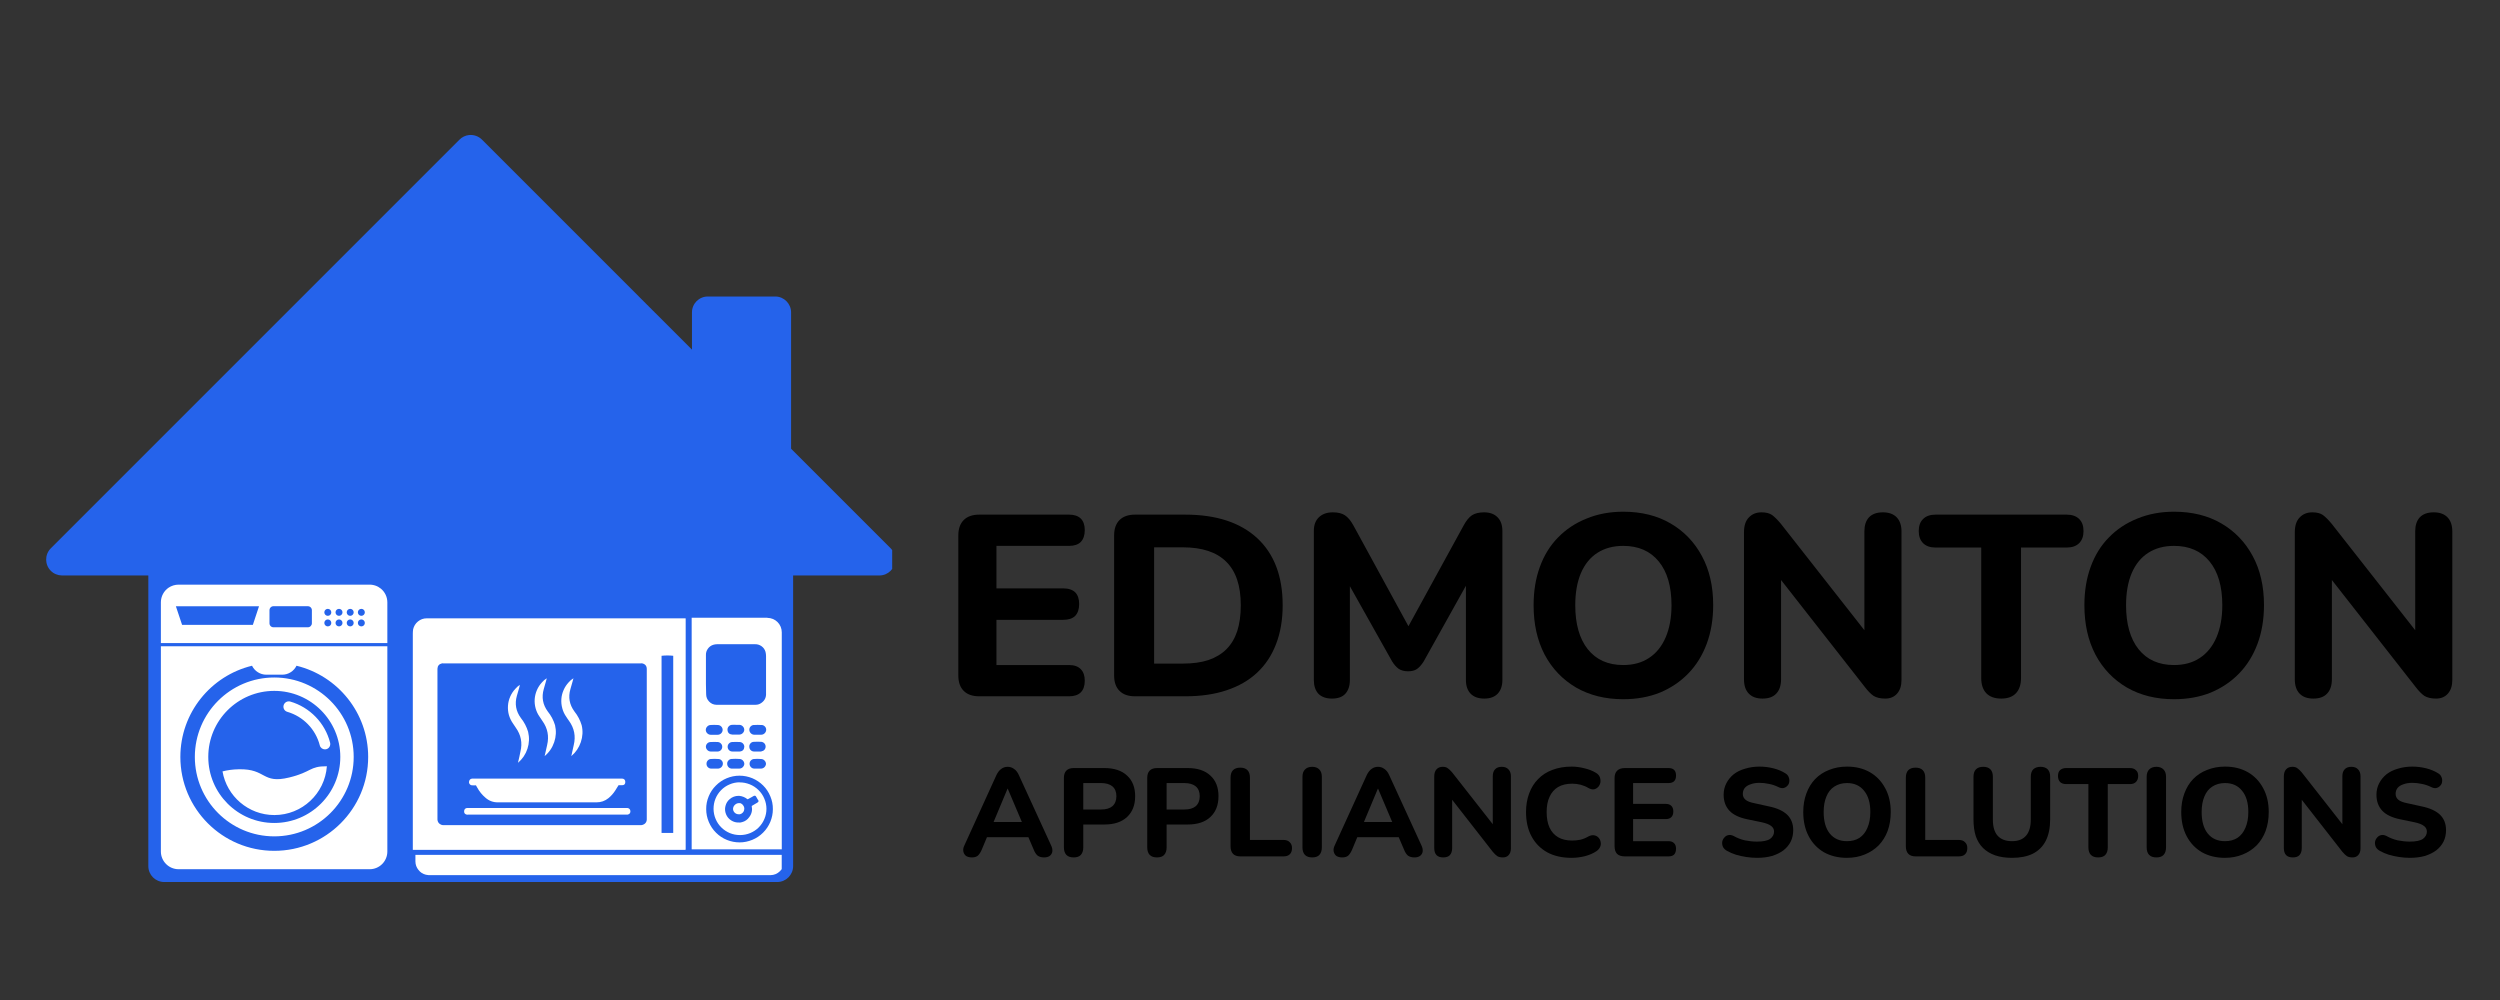 <svg xmlns="http://www.w3.org/2000/svg" xmlns:xlink="http://www.w3.org/1999/xlink" width="250" zoomAndPan="magnify" viewBox="0 0 187.5 75" height="100" preserveAspectRatio="xMidYMid meet" version="1.0"><rect x="0" y="0" width="187.5" height="75" fill="#333333" stroke="none"/><defs><g/><clipPath id="0b15f7a4f4"><path d="M 3.332 10.062 L 66.914 10.062 L 66.914 66.164 L 3.332 66.164 Z M 3.332 10.062 " clip-rule="nonzero"/></clipPath><clipPath id="13437ab53c"><path d="M 12.062 43.848 L 29.266 43.848 L 29.266 65.543 L 12.062 65.543 Z M 12.062 43.848 " clip-rule="nonzero"/></clipPath><clipPath id="20257da1f0"><path d="M 31 64 L 58.629 64 L 58.629 65.719 L 31 65.719 Z M 31 64 " clip-rule="nonzero"/></clipPath><clipPath id="e7657f14d0"><path d="M 51 46.27 L 58.629 46.27 L 58.629 64 L 51 64 Z M 51 46.27 " clip-rule="nonzero"/></clipPath><clipPath id="011f56c167"><path d="M 30.949 46.27 L 52 46.27 L 52 64 L 30.949 64 Z M 30.949 46.27 " clip-rule="nonzero"/></clipPath><clipPath id="81336b1ab2"><rect x="0" width="117" y="0" height="28"/></clipPath><clipPath id="7652e49e6e"><rect x="0" width="114" y="0" height="14"/></clipPath></defs><g clip-path="url(#0b15f7a4f4)"><path fill="#2563eb" d="M 35.168 10.129 C 34.902 10.16 34.652 10.281 34.461 10.473 L 3.805 41.129 C 3.344 41.598 3.348 42.352 3.816 42.816 C 4.035 43.035 4.336 43.156 4.648 43.16 L 11.125 43.16 L 11.125 64.965 C 11.125 65.617 11.656 66.148 12.312 66.152 L 58.297 66.152 C 58.949 66.148 59.48 65.617 59.484 64.965 L 59.484 43.16 L 65.961 43.16 C 66.617 43.156 67.148 42.621 67.148 41.965 C 67.145 41.652 67.023 41.352 66.805 41.129 L 59.332 33.656 L 59.332 23.426 C 59.328 22.77 58.797 22.238 58.145 22.238 L 53.086 22.238 C 52.43 22.238 51.898 22.77 51.898 23.426 L 51.898 26.223 L 36.148 10.473 C 35.891 10.215 35.531 10.09 35.168 10.129 Z M 35.168 10.129 " fill-opacity="1" fill-rule="nonzero"/></g><g clip-path="url(#13437ab53c)"><path fill="#ffffff" d="M 21.547 53.387 C 22.742 53.734 23.676 54.695 23.984 55.902 C 24.027 56.082 24.191 56.203 24.371 56.203 C 24.402 56.203 24.438 56.199 24.469 56.191 C 24.684 56.137 24.812 55.918 24.758 55.703 C 24.383 54.223 23.238 53.043 21.77 52.617 C 21.555 52.555 21.336 52.68 21.273 52.891 C 21.211 53.105 21.336 53.328 21.547 53.387 Z M 20.578 61.129 C 22.66 61.129 24.367 59.512 24.516 57.469 C 23.188 57.461 23.406 57.895 21.691 58.312 C 19.629 58.816 20 57.648 17.914 57.695 C 17.441 57.703 17.035 57.766 16.688 57.855 C 17.008 59.715 18.629 61.129 20.578 61.129 Z M 12.066 63.863 C 12.066 64.594 12.66 65.191 13.395 65.191 L 27.727 65.191 C 28.457 65.191 29.051 64.598 29.051 63.863 L 29.051 48.469 L 12.066 48.469 Z M 18.902 49.93 C 19.098 50.332 19.512 50.602 19.973 50.602 L 21.168 50.602 C 21.633 50.602 22.043 50.332 22.238 49.93 C 25.324 50.68 27.613 53.457 27.613 56.77 C 27.613 60.66 24.457 63.812 20.57 63.812 C 16.68 63.812 13.527 60.66 13.527 56.77 C 13.527 53.457 15.816 50.68 18.902 49.93 Z M 28.57 44.152 C 28.504 44.098 28.434 44.051 28.359 44.008 C 28.32 43.988 28.281 43.969 28.242 43.953 C 28.086 43.887 27.906 43.848 27.727 43.848 L 13.391 43.848 C 13.117 43.848 12.859 43.934 12.648 44.074 C 12.297 44.312 12.066 44.719 12.066 45.176 L 12.066 48.23 L 29.051 48.23 L 29.051 45.176 C 29.051 44.766 28.863 44.395 28.57 44.152 Z M 18.965 46.863 L 13.656 46.863 L 13.191 45.469 L 19.426 45.469 Z M 23.391 46.746 C 23.391 46.91 23.254 47.047 23.086 47.047 L 20.512 47.047 C 20.344 47.047 20.211 46.914 20.211 46.746 L 20.211 45.766 C 20.211 45.602 20.344 45.465 20.512 45.465 L 23.086 45.465 C 23.254 45.465 23.391 45.598 23.391 45.766 Z M 24.586 46.98 C 24.441 46.98 24.324 46.863 24.324 46.719 C 24.324 46.574 24.441 46.457 24.586 46.457 C 24.73 46.457 24.848 46.574 24.848 46.719 C 24.852 46.863 24.734 46.98 24.586 46.98 Z M 24.586 46.188 C 24.441 46.188 24.324 46.07 24.324 45.926 C 24.324 45.781 24.441 45.664 24.586 45.664 C 24.73 45.664 24.848 45.781 24.848 45.926 C 24.852 46.07 24.734 46.188 24.586 46.188 Z M 25.426 46.98 C 25.281 46.98 25.164 46.863 25.164 46.719 C 25.164 46.574 25.281 46.457 25.426 46.457 C 25.57 46.457 25.688 46.574 25.688 46.719 C 25.688 46.863 25.57 46.98 25.426 46.98 Z M 25.426 46.188 C 25.281 46.188 25.164 46.07 25.164 45.926 C 25.164 45.781 25.281 45.664 25.426 45.664 C 25.57 45.664 25.688 45.781 25.688 45.926 C 25.688 46.07 25.57 46.188 25.426 46.188 Z M 26.266 46.98 C 26.121 46.98 26.004 46.863 26.004 46.719 C 26.004 46.574 26.121 46.457 26.266 46.457 C 26.41 46.457 26.527 46.574 26.527 46.719 C 26.527 46.863 26.41 46.98 26.266 46.98 Z M 26.266 46.188 C 26.121 46.188 26.004 46.07 26.004 45.926 C 26.004 45.781 26.121 45.664 26.266 45.664 C 26.41 45.664 26.527 45.781 26.527 45.926 C 26.527 46.07 26.41 46.188 26.266 46.188 Z M 27.102 46.98 C 26.957 46.98 26.84 46.863 26.84 46.719 C 26.84 46.574 26.957 46.457 27.102 46.457 C 27.246 46.457 27.363 46.574 27.363 46.719 C 27.363 46.863 27.246 46.98 27.102 46.98 Z M 27.102 46.188 C 26.957 46.188 26.84 46.07 26.84 45.926 C 26.84 45.781 26.957 45.664 27.102 45.664 C 27.246 45.664 27.363 45.781 27.363 45.926 C 27.363 46.07 27.246 46.188 27.102 46.188 Z M 20.57 62.727 C 23.859 62.727 26.527 60.059 26.527 56.77 C 26.527 53.48 23.859 50.812 20.57 50.812 C 17.281 50.812 14.613 53.48 14.613 56.77 C 14.613 60.059 17.281 62.727 20.57 62.727 Z M 20.57 51.816 C 23.305 51.816 25.523 54.035 25.523 56.77 C 25.523 59.504 23.305 61.723 20.57 61.723 C 17.836 61.723 15.621 59.504 15.621 56.77 C 15.617 54.035 17.836 51.816 20.57 51.816 Z M 20.57 51.816 " fill-opacity="1" fill-rule="nonzero"/></g><g clip-path="url(#20257da1f0)"><path fill="#ffffff" d="M 31.156 64.113 L 58.812 64.113 C 58.816 64.148 58.816 64.18 58.812 64.215 L 58.812 64.613 C 58.809 64.895 58.707 65.137 58.504 65.332 C 58.305 65.531 58.062 65.633 57.781 65.637 L 32.324 65.637 C 32.195 65.641 32.07 65.633 31.945 65.605 C 31.715 65.551 31.527 65.43 31.383 65.242 C 31.234 65.059 31.16 64.848 31.156 64.609 Z M 31.156 64.113 " fill-opacity="1" fill-rule="nonzero"/></g><g clip-path="url(#e7657f14d0)"><path fill="#ffffff" d="M 55.711 60.371 C 55.695 60.352 55.672 60.332 55.652 60.316 C 55.609 60.281 55.562 60.258 55.512 60.242 C 55.484 60.242 55.461 60.242 55.434 60.242 L 55.414 60.242 C 55.297 60.246 55.195 60.289 55.113 60.375 C 55.027 60.457 54.984 60.555 54.977 60.676 C 54.984 60.785 55.027 60.875 55.105 60.953 C 55.184 61.027 55.277 61.066 55.387 61.07 L 55.496 61.07 C 55.574 61.051 55.641 61.012 55.695 60.957 C 55.711 60.945 55.723 60.93 55.734 60.914 C 55.793 60.84 55.82 60.754 55.824 60.66 C 55.824 60.547 55.785 60.453 55.711 60.371 Z M 55.711 60.371 C 55.695 60.352 55.672 60.332 55.652 60.316 C 55.609 60.281 55.562 60.258 55.512 60.242 C 55.484 60.242 55.461 60.242 55.434 60.242 L 55.414 60.242 C 55.297 60.246 55.195 60.289 55.113 60.375 C 55.027 60.457 54.984 60.555 54.977 60.676 C 54.984 60.785 55.027 60.875 55.105 60.953 C 55.184 61.027 55.277 61.066 55.387 61.07 L 55.496 61.07 C 55.574 61.051 55.641 61.012 55.695 60.957 C 55.711 60.945 55.723 60.93 55.734 60.914 C 55.793 60.84 55.82 60.754 55.824 60.66 C 55.824 60.547 55.785 60.453 55.711 60.371 Z M 55.711 60.371 C 55.695 60.352 55.672 60.332 55.652 60.316 C 55.609 60.281 55.562 60.258 55.512 60.242 C 55.484 60.242 55.461 60.242 55.434 60.242 L 55.414 60.242 C 55.297 60.246 55.195 60.289 55.113 60.375 C 55.027 60.457 54.984 60.555 54.977 60.676 C 54.984 60.785 55.027 60.875 55.105 60.953 C 55.184 61.027 55.277 61.066 55.387 61.07 L 55.496 61.07 C 55.574 61.051 55.641 61.012 55.695 60.957 C 55.711 60.945 55.723 60.93 55.734 60.914 C 55.793 60.84 55.82 60.754 55.824 60.66 C 55.824 60.547 55.785 60.453 55.711 60.371 Z M 55.711 60.371 C 55.695 60.352 55.672 60.332 55.652 60.316 C 55.609 60.281 55.562 60.258 55.512 60.242 C 55.484 60.242 55.461 60.242 55.434 60.242 L 55.414 60.242 C 55.297 60.246 55.195 60.289 55.113 60.375 C 55.027 60.457 54.984 60.555 54.977 60.676 C 54.984 60.785 55.027 60.875 55.105 60.953 C 55.184 61.027 55.277 61.066 55.387 61.07 L 55.496 61.07 C 55.574 61.051 55.641 61.012 55.695 60.957 C 55.711 60.945 55.723 60.93 55.734 60.914 C 55.793 60.84 55.82 60.754 55.824 60.66 C 55.824 60.547 55.785 60.453 55.711 60.371 Z M 55.465 58.68 C 55.203 58.684 54.953 58.734 54.715 58.84 C 54.473 58.941 54.262 59.086 54.078 59.273 C 53.898 59.461 53.758 59.672 53.66 59.914 C 53.562 60.156 53.516 60.41 53.516 60.672 C 53.52 60.93 53.57 61.184 53.672 61.422 C 53.773 61.664 53.914 61.875 54.102 62.059 C 54.285 62.242 54.5 62.383 54.742 62.484 C 54.984 62.582 55.234 62.629 55.496 62.629 C 55.758 62.629 56.008 62.578 56.246 62.48 C 56.488 62.379 56.703 62.238 56.887 62.055 C 57.07 61.867 57.215 61.656 57.316 61.414 C 57.414 61.176 57.465 60.922 57.465 60.664 C 57.465 60.398 57.41 60.145 57.309 59.902 C 57.207 59.66 57.062 59.445 56.875 59.258 C 56.688 59.074 56.469 58.93 56.227 58.828 C 55.98 58.73 55.727 58.68 55.465 58.68 Z M 56.75 60.234 C 56.66 60.293 56.559 60.352 56.461 60.406 L 56.379 60.457 C 56.441 60.762 56.383 61.035 56.199 61.285 C 56.062 61.48 55.883 61.605 55.656 61.668 L 55.527 61.695 L 55.434 61.695 C 55.219 61.707 55.02 61.66 54.836 61.543 C 54.652 61.426 54.52 61.27 54.438 61.066 C 54.359 60.863 54.348 60.66 54.402 60.449 C 54.453 60.238 54.566 60.066 54.734 59.93 C 54.922 59.77 55.141 59.691 55.387 59.688 C 55.406 59.684 55.426 59.684 55.441 59.688 C 55.672 59.711 55.879 59.797 56.059 59.941 L 56.09 59.941 C 56.199 59.887 56.293 59.832 56.395 59.773 C 56.492 59.711 56.57 59.664 56.629 59.68 C 56.676 59.68 56.715 59.758 56.777 59.867 C 56.777 59.867 56.797 59.906 56.809 59.93 C 56.938 60.086 56.91 60.129 56.75 60.234 Z M 55.652 60.309 C 55.609 60.273 55.562 60.25 55.512 60.234 C 55.484 60.234 55.461 60.234 55.434 60.234 L 55.414 60.234 C 55.297 60.238 55.195 60.285 55.113 60.367 C 55.027 60.449 54.984 60.547 54.977 60.668 C 54.98 60.777 55.023 60.871 55.102 60.949 C 55.184 61.027 55.277 61.066 55.387 61.07 L 55.496 61.07 C 55.574 61.051 55.641 61.012 55.695 60.957 C 55.711 60.945 55.723 60.93 55.734 60.914 C 55.793 60.84 55.82 60.754 55.824 60.66 C 55.82 60.547 55.781 60.449 55.699 60.367 C 55.688 60.344 55.668 60.324 55.652 60.309 Z M 55.465 58.672 C 55.203 58.676 54.953 58.727 54.715 58.832 C 54.473 58.934 54.262 59.078 54.078 59.266 C 53.898 59.453 53.758 59.664 53.66 59.906 C 53.562 60.148 53.516 60.402 53.516 60.664 C 53.52 60.922 53.57 61.176 53.672 61.414 C 53.773 61.656 53.914 61.867 54.102 62.051 C 54.285 62.234 54.5 62.375 54.742 62.477 C 54.984 62.574 55.234 62.625 55.496 62.621 C 55.758 62.621 56.008 62.57 56.246 62.473 C 56.488 62.371 56.703 62.23 56.887 62.047 C 57.07 61.859 57.215 61.648 57.316 61.406 C 57.414 61.168 57.465 60.914 57.465 60.656 C 57.465 60.391 57.41 60.141 57.309 59.898 C 57.203 59.656 57.059 59.441 56.871 59.258 C 56.684 59.07 56.469 58.93 56.227 58.828 C 55.98 58.73 55.727 58.68 55.465 58.68 Z M 56.75 60.227 C 56.66 60.285 56.559 60.344 56.461 60.398 L 56.379 60.449 C 56.441 60.754 56.383 61.027 56.199 61.277 C 56.062 61.473 55.883 61.602 55.656 61.66 L 55.527 61.688 L 55.434 61.688 C 55.219 61.699 55.023 61.648 54.84 61.531 C 54.66 61.418 54.527 61.258 54.449 61.059 C 54.371 60.859 54.355 60.656 54.41 60.449 C 54.461 60.238 54.57 60.066 54.734 59.93 C 54.922 59.77 55.141 59.691 55.387 59.688 C 55.406 59.684 55.426 59.684 55.441 59.688 C 55.672 59.711 55.879 59.797 56.059 59.941 L 56.09 59.941 C 56.199 59.887 56.293 59.832 56.395 59.773 C 56.492 59.711 56.57 59.664 56.629 59.68 C 56.676 59.68 56.715 59.758 56.777 59.867 C 56.777 59.867 56.797 59.906 56.809 59.93 C 56.938 60.086 56.91 60.129 56.75 60.234 Z M 55.652 60.309 C 55.609 60.273 55.562 60.25 55.512 60.234 C 55.484 60.234 55.461 60.234 55.434 60.234 L 55.414 60.234 C 55.297 60.238 55.195 60.285 55.113 60.367 C 55.027 60.449 54.984 60.547 54.977 60.668 C 54.98 60.777 55.023 60.871 55.102 60.949 C 55.184 61.027 55.277 61.066 55.387 61.07 L 55.496 61.07 C 55.574 61.051 55.641 61.012 55.695 60.957 C 55.711 60.945 55.723 60.93 55.734 60.914 C 55.793 60.84 55.82 60.754 55.824 60.66 C 55.82 60.547 55.781 60.449 55.699 60.367 C 55.688 60.344 55.668 60.324 55.652 60.309 Z M 57.555 46.332 C 55.715 46.332 53.875 46.332 52.031 46.332 L 51.875 46.332 C 51.875 46.375 51.875 46.395 51.875 46.422 C 51.875 52.184 51.875 57.941 51.875 63.699 L 58.633 63.699 L 58.633 63.582 C 58.633 58.195 58.633 52.812 58.633 47.422 C 58.633 47.281 58.605 47.141 58.551 47.008 C 58.496 46.875 58.418 46.758 58.316 46.656 C 58.215 46.555 58.098 46.477 57.965 46.422 C 57.832 46.367 57.695 46.34 57.551 46.34 Z M 52.945 50.586 L 52.945 49.125 C 52.941 48.953 52.988 48.797 53.09 48.656 C 53.188 48.516 53.32 48.418 53.484 48.363 C 53.582 48.332 53.684 48.316 53.785 48.316 L 56.629 48.316 C 56.809 48.312 56.973 48.363 57.121 48.469 C 57.266 48.574 57.363 48.715 57.414 48.891 C 57.438 48.996 57.453 49.102 57.453 49.207 L 57.453 51.988 C 57.473 52.297 57.355 52.543 57.102 52.719 C 56.973 52.812 56.828 52.859 56.668 52.859 L 53.723 52.859 C 53.508 52.852 53.328 52.77 53.18 52.613 C 53.035 52.461 52.961 52.277 52.961 52.062 C 52.941 51.555 52.945 51.074 52.945 50.586 Z M 57.094 56.363 C 57.004 56.363 56.906 56.363 56.82 56.363 C 56.73 56.363 56.633 56.363 56.539 56.363 C 56.445 56.359 56.367 56.324 56.301 56.258 C 56.234 56.191 56.203 56.113 56.199 56.02 C 56.188 55.918 56.219 55.832 56.285 55.754 C 56.352 55.68 56.434 55.641 56.535 55.637 C 56.723 55.625 56.914 55.625 57.102 55.637 C 57.191 55.648 57.27 55.688 57.332 55.754 C 57.391 55.824 57.422 55.902 57.422 55.992 C 57.422 56.086 57.391 56.164 57.332 56.234 C 57.27 56.301 57.191 56.34 57.102 56.352 Z M 57.449 57.297 C 57.438 57.395 57.398 57.477 57.324 57.547 C 57.25 57.613 57.164 57.645 57.066 57.645 C 56.98 57.645 56.895 57.645 56.805 57.645 C 56.715 57.645 56.645 57.645 56.562 57.645 C 56.469 57.641 56.387 57.605 56.324 57.539 C 56.258 57.473 56.223 57.391 56.219 57.297 C 56.215 57.203 56.242 57.121 56.301 57.051 C 56.363 56.98 56.438 56.938 56.531 56.926 C 56.715 56.91 56.898 56.91 57.082 56.926 C 57.184 56.93 57.27 56.965 57.34 57.039 C 57.41 57.109 57.445 57.195 57.449 57.297 Z M 56.199 54.727 C 56.199 54.625 56.238 54.539 56.312 54.469 C 56.387 54.398 56.477 54.367 56.578 54.375 C 56.746 54.363 56.914 54.363 57.082 54.375 C 57.184 54.367 57.273 54.398 57.348 54.469 C 57.422 54.535 57.461 54.621 57.465 54.723 C 57.465 54.828 57.426 54.918 57.352 54.992 C 57.277 55.066 57.188 55.105 57.082 55.105 L 56.57 55.105 C 56.465 55.102 56.379 55.062 56.309 54.992 C 56.238 54.918 56.199 54.832 56.199 54.727 Z M 55.484 56.363 C 55.387 56.363 55.293 56.363 55.195 56.363 C 55.094 56.363 55.008 56.363 54.922 56.363 C 54.824 56.363 54.742 56.328 54.672 56.258 C 54.605 56.188 54.574 56.105 54.574 56.008 C 54.574 55.914 54.605 55.832 54.668 55.766 C 54.73 55.695 54.812 55.66 54.906 55.652 C 55.098 55.641 55.293 55.641 55.488 55.652 C 55.582 55.66 55.66 55.695 55.727 55.766 C 55.789 55.836 55.824 55.918 55.824 56.012 C 55.809 56.223 55.695 56.344 55.484 56.363 Z M 55.824 57.301 C 55.812 57.398 55.77 57.48 55.699 57.547 C 55.625 57.613 55.539 57.645 55.441 57.645 C 55.352 57.645 55.258 57.645 55.164 57.645 C 55.07 57.645 55.004 57.645 54.922 57.645 C 54.82 57.652 54.734 57.621 54.656 57.555 C 54.582 57.484 54.543 57.402 54.539 57.301 C 54.531 57.203 54.562 57.117 54.625 57.043 C 54.691 56.969 54.773 56.926 54.871 56.922 C 55.066 56.906 55.258 56.906 55.453 56.922 C 55.555 56.926 55.645 56.961 55.715 57.035 C 55.785 57.109 55.824 57.199 55.824 57.301 Z M 55.441 55.094 C 55.266 55.094 55.09 55.094 54.918 55.094 C 54.699 55.078 54.578 54.961 54.562 54.742 C 54.555 54.641 54.586 54.555 54.656 54.477 C 54.727 54.402 54.812 54.363 54.914 54.363 C 55.008 54.355 55.102 54.355 55.195 54.363 C 55.273 54.363 55.355 54.363 55.438 54.363 C 55.543 54.363 55.633 54.398 55.707 54.473 C 55.781 54.547 55.82 54.637 55.82 54.742 C 55.812 54.84 55.773 54.922 55.703 54.988 C 55.633 55.055 55.551 55.09 55.453 55.094 Z M 53.293 54.375 C 53.469 54.363 53.645 54.363 53.82 54.375 C 53.922 54.375 54.008 54.406 54.082 54.477 C 54.152 54.543 54.195 54.629 54.199 54.727 C 54.199 54.832 54.164 54.922 54.09 54.996 C 54.016 55.07 53.926 55.109 53.82 55.109 L 53.312 55.109 C 53.215 55.109 53.125 55.074 53.051 55.004 C 52.98 54.938 52.938 54.852 52.934 54.75 C 52.934 54.648 52.973 54.559 53.043 54.488 C 53.117 54.414 53.203 54.375 53.305 54.375 Z M 53.293 55.652 C 53.48 55.641 53.664 55.641 53.848 55.652 C 53.938 55.664 54.016 55.703 54.074 55.77 C 54.137 55.836 54.168 55.918 54.168 56.008 C 54.168 56.102 54.137 56.18 54.074 56.25 C 54.016 56.316 53.938 56.355 53.848 56.363 C 53.75 56.363 53.652 56.363 53.559 56.363 C 53.461 56.363 53.383 56.363 53.293 56.363 C 53.199 56.359 53.117 56.32 53.051 56.254 C 52.984 56.188 52.949 56.105 52.941 56.012 C 52.941 55.914 52.977 55.828 53.043 55.758 C 53.113 55.691 53.195 55.656 53.293 55.652 Z M 53.293 56.926 C 53.492 56.91 53.691 56.91 53.891 56.926 C 53.98 56.93 54.062 56.969 54.125 57.039 C 54.188 57.105 54.219 57.188 54.215 57.281 C 54.211 57.379 54.176 57.461 54.109 57.531 C 54.043 57.598 53.961 57.637 53.867 57.645 C 53.773 57.645 53.68 57.645 53.59 57.645 C 53.496 57.645 53.414 57.645 53.328 57.645 C 53.234 57.641 53.156 57.605 53.09 57.539 C 53.023 57.473 52.992 57.391 52.988 57.297 C 52.984 57.203 53.012 57.121 53.07 57.051 C 53.129 56.98 53.207 56.938 53.297 56.926 Z M 55.484 63.18 C 55.152 63.18 54.832 63.121 54.523 62.996 C 54.215 62.871 53.941 62.691 53.707 62.457 C 53.469 62.223 53.289 61.953 53.16 61.645 C 53.031 61.34 52.965 61.02 52.965 60.688 C 52.961 60.355 53.023 60.035 53.152 59.727 C 53.277 59.418 53.457 59.148 53.695 58.914 C 53.93 58.676 54.199 58.496 54.508 58.367 C 54.812 58.242 55.133 58.176 55.465 58.176 C 55.797 58.176 56.117 58.242 56.426 58.367 C 56.73 58.496 57.004 58.68 57.238 58.914 C 57.473 59.148 57.652 59.422 57.777 59.73 C 57.906 60.035 57.969 60.355 57.965 60.688 C 57.965 61.02 57.898 61.336 57.773 61.641 C 57.645 61.945 57.465 62.215 57.23 62.449 C 56.996 62.684 56.727 62.863 56.422 62.988 C 56.117 63.113 55.797 63.18 55.469 63.18 Z M 55.484 58.68 C 55.223 58.684 54.973 58.734 54.73 58.84 C 54.492 58.941 54.281 59.086 54.098 59.273 C 53.918 59.461 53.777 59.672 53.68 59.914 C 53.582 60.156 53.531 60.41 53.535 60.672 C 53.535 60.93 53.59 61.184 53.691 61.422 C 53.793 61.664 53.934 61.875 54.121 62.059 C 54.305 62.242 54.52 62.383 54.762 62.484 C 55 62.582 55.254 62.629 55.516 62.629 C 55.773 62.629 56.027 62.578 56.266 62.48 C 56.508 62.379 56.723 62.238 56.906 62.055 C 57.09 61.867 57.234 61.656 57.332 61.414 C 57.434 61.176 57.484 60.922 57.484 60.664 C 57.484 60.398 57.43 60.141 57.324 59.898 C 57.223 59.652 57.074 59.438 56.887 59.254 C 56.695 59.066 56.477 58.922 56.23 58.824 C 55.984 58.727 55.73 58.676 55.465 58.68 Z M 56.77 60.234 C 56.68 60.293 56.574 60.352 56.48 60.406 L 56.398 60.457 C 56.461 60.762 56.398 61.035 56.219 61.285 C 56.082 61.48 55.902 61.605 55.676 61.668 L 55.547 61.695 L 55.453 61.695 C 55.234 61.715 55.031 61.668 54.844 61.551 C 54.656 61.438 54.523 61.281 54.441 61.078 C 54.359 60.875 54.344 60.668 54.398 60.453 C 54.453 60.242 54.562 60.066 54.734 59.93 C 54.922 59.77 55.141 59.691 55.387 59.688 C 55.406 59.684 55.426 59.684 55.441 59.688 C 55.672 59.711 55.879 59.797 56.059 59.941 L 56.09 59.941 C 56.199 59.887 56.293 59.832 56.395 59.773 C 56.492 59.711 56.57 59.664 56.629 59.68 C 56.676 59.68 56.715 59.758 56.777 59.867 C 56.777 59.867 56.797 59.906 56.809 59.93 C 56.938 60.086 56.91 60.129 56.75 60.234 Z M 55.652 60.309 C 55.609 60.273 55.562 60.25 55.512 60.234 C 55.484 60.234 55.461 60.234 55.434 60.234 L 55.414 60.234 C 55.297 60.238 55.195 60.285 55.113 60.367 C 55.027 60.449 54.984 60.547 54.977 60.668 C 54.98 60.777 55.023 60.871 55.102 60.949 C 55.184 61.027 55.277 61.066 55.387 61.07 L 55.496 61.07 C 55.574 61.051 55.641 61.012 55.695 60.957 C 55.711 60.945 55.723 60.93 55.734 60.914 C 55.793 60.84 55.82 60.754 55.824 60.66 C 55.82 60.547 55.781 60.449 55.699 60.367 C 55.688 60.344 55.668 60.324 55.652 60.309 Z M 55.711 60.363 C 55.695 60.344 55.672 60.324 55.652 60.309 C 55.609 60.273 55.562 60.25 55.512 60.234 C 55.484 60.234 55.461 60.234 55.434 60.234 L 55.414 60.234 C 55.297 60.238 55.195 60.285 55.113 60.367 C 55.027 60.449 54.984 60.547 54.977 60.668 C 54.98 60.777 55.023 60.871 55.102 60.949 C 55.184 61.027 55.277 61.066 55.387 61.07 L 55.496 61.07 C 55.574 61.051 55.641 61.012 55.695 60.957 C 55.711 60.945 55.723 60.93 55.734 60.914 C 55.793 60.84 55.82 60.754 55.824 60.66 C 55.824 60.547 55.785 60.453 55.711 60.371 Z M 55.711 60.363 C 55.695 60.344 55.672 60.324 55.652 60.309 C 55.609 60.273 55.562 60.25 55.512 60.234 C 55.484 60.234 55.461 60.234 55.434 60.234 L 55.414 60.234 C 55.297 60.238 55.195 60.285 55.113 60.367 C 55.027 60.449 54.984 60.547 54.977 60.668 C 54.98 60.777 55.023 60.871 55.102 60.949 C 55.184 61.027 55.277 61.066 55.387 61.07 L 55.496 61.07 C 55.574 61.051 55.641 61.012 55.695 60.957 C 55.711 60.945 55.723 60.93 55.734 60.914 C 55.793 60.84 55.82 60.754 55.824 60.66 C 55.824 60.547 55.785 60.453 55.711 60.371 Z M 55.465 58.672 C 55.203 58.676 54.953 58.727 54.715 58.832 C 54.473 58.934 54.262 59.078 54.078 59.266 C 53.898 59.453 53.758 59.664 53.66 59.906 C 53.562 60.148 53.516 60.402 53.516 60.664 C 53.52 60.922 53.57 61.176 53.672 61.414 C 53.773 61.656 53.914 61.867 54.102 62.051 C 54.285 62.234 54.5 62.375 54.742 62.477 C 54.984 62.574 55.234 62.625 55.496 62.621 C 55.758 62.621 56.008 62.57 56.246 62.473 C 56.488 62.371 56.703 62.23 56.887 62.047 C 57.07 61.859 57.215 61.648 57.316 61.406 C 57.414 61.168 57.465 60.914 57.465 60.656 C 57.465 60.391 57.41 60.141 57.309 59.898 C 57.203 59.656 57.059 59.441 56.871 59.258 C 56.684 59.07 56.469 58.93 56.227 58.828 C 55.98 58.73 55.727 58.68 55.465 58.68 Z M 56.75 60.227 C 56.66 60.285 56.559 60.344 56.461 60.398 L 56.379 60.449 C 56.441 60.754 56.383 61.027 56.199 61.277 C 56.062 61.473 55.883 61.602 55.656 61.66 L 55.527 61.688 L 55.434 61.688 C 55.219 61.699 55.023 61.648 54.84 61.531 C 54.66 61.418 54.527 61.258 54.449 61.059 C 54.371 60.859 54.355 60.656 54.41 60.449 C 54.461 60.238 54.57 60.066 54.734 59.93 C 54.922 59.77 55.141 59.691 55.387 59.688 C 55.406 59.684 55.426 59.684 55.441 59.688 C 55.672 59.711 55.879 59.797 56.059 59.941 L 56.09 59.941 C 56.199 59.887 56.293 59.832 56.395 59.773 C 56.492 59.711 56.57 59.664 56.629 59.68 C 56.676 59.68 56.715 59.758 56.777 59.867 C 56.777 59.867 56.797 59.906 56.809 59.93 C 56.938 60.086 56.91 60.129 56.75 60.234 Z M 55.652 60.309 C 55.609 60.273 55.562 60.25 55.512 60.234 C 55.484 60.234 55.461 60.234 55.434 60.234 L 55.414 60.234 C 55.297 60.238 55.195 60.285 55.113 60.367 C 55.027 60.449 54.984 60.547 54.977 60.668 C 54.98 60.777 55.023 60.871 55.102 60.949 C 55.184 61.027 55.277 61.066 55.387 61.07 L 55.496 61.07 C 55.574 61.051 55.641 61.012 55.695 60.957 C 55.711 60.945 55.723 60.93 55.734 60.914 C 55.793 60.84 55.82 60.754 55.824 60.66 C 55.82 60.547 55.781 60.449 55.699 60.367 C 55.688 60.344 55.668 60.324 55.652 60.309 Z M 55.711 60.363 C 55.695 60.344 55.672 60.324 55.652 60.309 C 55.609 60.273 55.562 60.25 55.512 60.234 C 55.484 60.234 55.461 60.234 55.434 60.234 L 55.414 60.234 C 55.297 60.238 55.195 60.285 55.113 60.367 C 55.027 60.449 54.984 60.547 54.977 60.668 C 54.98 60.777 55.023 60.871 55.102 60.949 C 55.184 61.027 55.277 61.066 55.387 61.07 L 55.496 61.07 C 55.574 61.051 55.641 61.012 55.695 60.957 C 55.711 60.945 55.723 60.93 55.734 60.914 C 55.793 60.84 55.82 60.754 55.824 60.66 C 55.824 60.547 55.785 60.453 55.711 60.371 Z M 55.711 60.363 C 55.695 60.344 55.672 60.324 55.652 60.309 C 55.609 60.273 55.562 60.25 55.512 60.234 C 55.484 60.234 55.461 60.234 55.434 60.234 L 55.414 60.234 C 55.297 60.238 55.195 60.285 55.113 60.367 C 55.027 60.449 54.984 60.547 54.977 60.668 C 54.98 60.777 55.023 60.871 55.102 60.949 C 55.184 61.027 55.277 61.066 55.387 61.07 L 55.496 61.07 C 55.574 61.051 55.641 61.012 55.695 60.957 C 55.711 60.945 55.723 60.93 55.734 60.914 C 55.793 60.84 55.82 60.754 55.824 60.66 C 55.824 60.547 55.785 60.453 55.711 60.371 Z M 55.465 58.672 C 55.203 58.676 54.953 58.727 54.715 58.832 C 54.473 58.934 54.262 59.078 54.078 59.266 C 53.898 59.453 53.758 59.664 53.66 59.906 C 53.562 60.148 53.516 60.402 53.516 60.664 C 53.52 60.922 53.57 61.176 53.672 61.414 C 53.773 61.656 53.914 61.867 54.102 62.051 C 54.285 62.234 54.5 62.375 54.742 62.477 C 54.984 62.574 55.234 62.625 55.496 62.621 C 55.758 62.621 56.008 62.57 56.246 62.473 C 56.488 62.371 56.703 62.23 56.887 62.047 C 57.07 61.859 57.215 61.648 57.316 61.406 C 57.414 61.168 57.465 60.914 57.465 60.656 C 57.465 60.391 57.41 60.141 57.309 59.898 C 57.203 59.656 57.059 59.441 56.871 59.258 C 56.684 59.07 56.469 58.93 56.227 58.828 C 55.98 58.73 55.727 58.68 55.465 58.68 Z M 56.75 60.227 C 56.66 60.285 56.559 60.344 56.461 60.398 L 56.379 60.449 C 56.441 60.754 56.383 61.027 56.199 61.277 C 56.062 61.473 55.883 61.602 55.656 61.66 L 55.527 61.688 L 55.434 61.688 C 55.219 61.699 55.023 61.648 54.84 61.531 C 54.66 61.418 54.527 61.258 54.449 61.059 C 54.371 60.859 54.355 60.656 54.41 60.449 C 54.461 60.238 54.57 60.066 54.734 59.93 C 54.922 59.77 55.141 59.691 55.387 59.688 C 55.406 59.684 55.426 59.684 55.441 59.688 C 55.672 59.711 55.879 59.797 56.059 59.941 L 56.09 59.941 C 56.199 59.887 56.293 59.832 56.395 59.773 C 56.492 59.711 56.57 59.664 56.629 59.68 C 56.676 59.68 56.715 59.758 56.777 59.867 C 56.777 59.867 56.797 59.906 56.809 59.93 C 56.938 60.086 56.91 60.129 56.75 60.234 Z M 55.652 60.309 C 55.609 60.273 55.562 60.25 55.512 60.234 C 55.484 60.234 55.461 60.234 55.434 60.234 L 55.414 60.234 C 55.297 60.238 55.195 60.285 55.113 60.367 C 55.027 60.449 54.984 60.547 54.977 60.668 C 54.98 60.777 55.023 60.871 55.102 60.949 C 55.184 61.027 55.277 61.066 55.387 61.07 L 55.496 61.07 C 55.574 61.051 55.641 61.012 55.695 60.957 C 55.711 60.945 55.723 60.93 55.734 60.914 C 55.793 60.84 55.82 60.754 55.824 60.66 C 55.82 60.547 55.781 60.449 55.699 60.367 C 55.688 60.344 55.668 60.324 55.652 60.309 Z M 55.711 60.363 C 55.695 60.344 55.672 60.324 55.652 60.309 C 55.609 60.273 55.562 60.25 55.512 60.234 C 55.484 60.234 55.461 60.234 55.434 60.234 L 55.414 60.234 C 55.297 60.238 55.195 60.285 55.113 60.367 C 55.027 60.449 54.984 60.547 54.977 60.668 C 54.98 60.777 55.023 60.871 55.102 60.949 C 55.184 61.027 55.277 61.066 55.387 61.07 L 55.496 61.07 C 55.574 61.051 55.641 61.012 55.695 60.957 C 55.711 60.945 55.723 60.93 55.734 60.914 C 55.793 60.84 55.82 60.754 55.824 60.66 C 55.824 60.547 55.785 60.453 55.711 60.371 Z M 55.711 60.363 C 55.695 60.344 55.672 60.324 55.652 60.309 C 55.609 60.273 55.562 60.25 55.512 60.234 C 55.484 60.234 55.461 60.234 55.434 60.234 L 55.414 60.234 C 55.297 60.238 55.195 60.285 55.113 60.367 C 55.027 60.449 54.984 60.547 54.977 60.668 C 54.98 60.777 55.023 60.871 55.102 60.949 C 55.184 61.027 55.277 61.066 55.387 61.07 L 55.496 61.07 C 55.574 61.051 55.641 61.012 55.695 60.957 C 55.711 60.945 55.723 60.93 55.734 60.914 C 55.793 60.84 55.82 60.754 55.824 60.66 C 55.824 60.547 55.785 60.453 55.711 60.371 Z M 55.711 60.363 " fill-opacity="1" fill-rule="nonzero"/></g><g clip-path="url(#011f56c167)"><path fill="#ffffff" d="M 51.422 46.375 L 32 46.375 C 31.758 46.375 31.539 46.453 31.348 46.609 C 31.16 46.762 31.039 46.961 30.984 47.199 C 30.969 47.309 30.961 47.422 30.961 47.535 L 30.961 63.617 C 30.961 63.66 30.961 63.695 30.961 63.738 L 51.406 63.738 C 51.406 63.738 51.426 63.711 51.426 63.699 L 51.426 46.465 C 51.426 46.434 51.426 46.402 51.422 46.375 Z M 48.508 50.207 C 48.504 50.242 48.504 50.277 48.508 50.312 L 48.508 61.281 C 48.508 61.344 48.508 61.41 48.508 61.469 C 48.504 61.605 48.445 61.715 48.336 61.797 C 48.262 61.848 48.184 61.879 48.094 61.887 L 33.219 61.887 C 33.133 61.879 33.055 61.848 32.984 61.797 C 32.875 61.715 32.816 61.605 32.809 61.469 C 32.809 61.398 32.809 61.332 32.809 61.27 L 32.809 50.266 C 32.809 50.23 32.809 50.195 32.809 50.16 C 32.816 49.941 32.93 49.805 33.145 49.754 C 33.176 49.746 33.203 49.746 33.234 49.754 L 48.051 49.754 C 48.09 49.746 48.129 49.746 48.172 49.754 C 48.398 49.809 48.512 49.953 48.508 50.188 Z M 50.492 62.469 L 49.617 62.469 L 49.617 49.184 C 49.91 49.152 50.203 49.152 50.492 49.184 Z M 50.492 62.469 " fill-opacity="1" fill-rule="nonzero"/></g><path fill="#ffffff" d="M 46.898 58.645 C 46.898 58.809 46.82 58.891 46.656 58.891 C 46.566 58.895 46.48 58.895 46.391 58.891 C 46.297 59.043 46.219 59.176 46.133 59.305 C 45.996 59.516 45.828 59.703 45.633 59.863 C 45.371 60.074 45.074 60.176 44.738 60.176 L 37.348 60.176 C 36.992 60.18 36.68 60.066 36.414 59.832 C 36.16 59.617 35.953 59.363 35.793 59.07 L 35.695 58.898 C 35.605 58.906 35.516 58.906 35.422 58.898 C 35.348 58.902 35.281 58.875 35.234 58.816 C 35.184 58.758 35.164 58.691 35.18 58.613 C 35.203 58.484 35.277 58.41 35.41 58.395 L 46.664 58.395 C 46.816 58.406 46.895 58.492 46.898 58.645 Z M 46.898 58.645 " fill-opacity="1" fill-rule="nonzero"/><path fill="#ffffff" d="M 47.281 60.832 C 47.285 60.977 47.219 61.062 47.078 61.094 C 47.035 61.098 46.988 61.098 46.945 61.094 L 35.145 61.094 C 35.094 61.102 35.043 61.102 34.992 61.094 C 34.863 61.059 34.801 60.977 34.809 60.84 C 34.816 60.703 34.887 60.621 35.023 60.598 C 35.07 60.594 35.117 60.594 35.164 60.598 L 46.902 60.598 C 46.953 60.594 47.004 60.594 47.055 60.598 C 47.191 60.617 47.266 60.699 47.281 60.832 Z M 47.281 60.832 " fill-opacity="1" fill-rule="nonzero"/><path fill="#ffffff" d="M 38.848 57.211 C 38.922 56.891 38.984 56.637 39.031 56.375 C 39.195 55.719 39.074 55.117 38.68 54.57 C 38.605 54.465 38.539 54.359 38.469 54.254 C 38.332 54.059 38.234 53.852 38.168 53.625 C 38.105 53.398 38.082 53.168 38.098 52.934 C 38.113 52.695 38.168 52.473 38.262 52.254 C 38.355 52.039 38.48 51.844 38.641 51.672 C 38.738 51.551 38.855 51.449 38.992 51.371 C 38.973 51.453 38.953 51.539 38.93 51.617 C 38.875 51.809 38.816 52 38.766 52.184 C 38.594 52.789 38.695 53.348 39.07 53.855 C 39.316 54.164 39.496 54.508 39.609 54.887 C 39.711 55.316 39.695 55.738 39.559 56.156 C 39.422 56.574 39.184 56.926 38.848 57.211 Z M 38.848 57.211 " fill-opacity="1" fill-rule="nonzero"/><path fill="#ffffff" d="M 40.848 56.707 C 40.922 56.391 40.98 56.137 41.035 55.879 C 41.191 55.223 41.074 54.617 40.68 54.07 C 40.605 53.969 40.535 53.859 40.469 53.754 C 40.332 53.562 40.234 53.352 40.172 53.125 C 40.109 52.895 40.086 52.664 40.102 52.43 C 40.121 52.195 40.176 51.969 40.27 51.754 C 40.363 51.539 40.492 51.344 40.652 51.172 C 40.754 51.051 40.871 50.949 41.008 50.871 C 40.984 50.957 40.965 51.039 40.941 51.121 C 40.891 51.305 40.828 51.5 40.781 51.684 C 40.609 52.289 40.707 52.848 41.082 53.359 C 41.332 53.668 41.512 54.012 41.629 54.391 C 41.727 54.82 41.707 55.242 41.566 55.66 C 41.426 56.074 41.188 56.426 40.848 56.707 Z M 40.848 56.707 " fill-opacity="1" fill-rule="nonzero"/><path fill="#ffffff" d="M 42.848 56.707 C 42.918 56.391 42.98 56.137 43.031 55.879 C 43.191 55.223 43.074 54.617 42.68 54.07 C 42.602 53.969 42.535 53.859 42.465 53.754 C 42.332 53.562 42.23 53.352 42.172 53.125 C 42.109 52.895 42.086 52.664 42.102 52.43 C 42.117 52.195 42.176 51.969 42.27 51.754 C 42.363 51.539 42.492 51.344 42.652 51.172 C 42.754 51.051 42.871 50.953 43.008 50.871 C 42.984 50.957 42.965 51.039 42.941 51.121 C 42.887 51.305 42.828 51.5 42.781 51.684 C 42.605 52.289 42.707 52.848 43.082 53.359 C 43.328 53.668 43.512 54.012 43.625 54.391 C 43.727 54.82 43.703 55.242 43.562 55.66 C 43.422 56.074 43.184 56.426 42.848 56.707 Z M 42.848 56.707 " fill-opacity="1" fill-rule="nonzero"/><g transform="matrix(1, 0, 0, 1, 69, 32)"><g clip-path="url(#81336b1ab2)"><g fill="#000000" fill-opacity="1"><g transform="translate(1.499, 20.222)"><g><path d="M 2.938 0 C 2.438 0 2.051 -0.133 1.781 -0.406 C 1.508 -0.676 1.375 -1.062 1.375 -1.562 L 1.375 -12.062 C 1.375 -12.562 1.508 -12.945 1.781 -13.219 C 2.051 -13.488 2.438 -13.625 2.938 -13.625 L 9.688 -13.625 C 10.07 -13.625 10.363 -13.523 10.562 -13.328 C 10.758 -13.129 10.859 -12.844 10.859 -12.469 C 10.859 -12.082 10.758 -11.785 10.562 -11.578 C 10.363 -11.379 10.07 -11.281 9.688 -11.281 L 4.234 -11.281 L 4.234 -8.094 L 9.234 -8.094 C 9.641 -8.094 9.941 -7.992 10.141 -7.797 C 10.336 -7.598 10.438 -7.305 10.438 -6.922 C 10.438 -6.535 10.336 -6.238 10.141 -6.031 C 9.941 -5.832 9.641 -5.734 9.234 -5.734 L 4.234 -5.734 L 4.234 -2.344 L 9.688 -2.344 C 10.07 -2.344 10.363 -2.238 10.562 -2.031 C 10.758 -1.832 10.859 -1.547 10.859 -1.172 C 10.859 -0.785 10.758 -0.492 10.562 -0.297 C 10.363 -0.098 10.07 0 9.688 0 Z M 2.938 0 "/></g></g></g><g fill="#000000" fill-opacity="1"><g transform="translate(13.184, 20.222)"><g><path d="M 2.938 0 C 2.438 0 2.051 -0.133 1.781 -0.406 C 1.508 -0.676 1.375 -1.062 1.375 -1.562 L 1.375 -12.062 C 1.375 -12.562 1.508 -12.945 1.781 -13.219 C 2.051 -13.488 2.438 -13.625 2.938 -13.625 L 6.703 -13.625 C 9.035 -13.625 10.836 -13.035 12.109 -11.859 C 13.379 -10.68 14.016 -9.004 14.016 -6.828 C 14.016 -5.734 13.848 -4.758 13.516 -3.906 C 13.191 -3.062 12.719 -2.348 12.094 -1.766 C 11.477 -1.191 10.719 -0.754 9.812 -0.453 C 8.914 -0.148 7.879 0 6.703 0 Z M 4.375 -2.453 L 6.531 -2.453 C 7.27 -2.453 7.91 -2.539 8.453 -2.719 C 8.992 -2.906 9.441 -3.176 9.797 -3.531 C 10.16 -3.895 10.43 -4.348 10.609 -4.891 C 10.785 -5.441 10.875 -6.086 10.875 -6.828 C 10.875 -8.297 10.508 -9.383 9.781 -10.094 C 9.062 -10.812 7.977 -11.172 6.531 -11.172 L 4.375 -11.172 Z M 4.375 -2.453 "/></g></g></g><g fill="#000000" fill-opacity="1"><g transform="translate(28.132, 20.222)"><g><path d="M 2.766 0.172 C 2.328 0.172 1.988 0.051 1.75 -0.188 C 1.52 -0.438 1.406 -0.781 1.406 -1.219 L 1.406 -12.406 C 1.406 -12.844 1.531 -13.18 1.781 -13.422 C 2.039 -13.672 2.391 -13.797 2.828 -13.797 C 3.211 -13.797 3.516 -13.723 3.734 -13.578 C 3.961 -13.43 4.176 -13.176 4.375 -12.812 L 8.828 -4.656 L 8.172 -4.656 L 12.641 -12.812 C 12.836 -13.176 13.047 -13.43 13.266 -13.578 C 13.492 -13.723 13.797 -13.797 14.172 -13.797 C 14.609 -13.797 14.945 -13.672 15.188 -13.422 C 15.426 -13.18 15.547 -12.844 15.547 -12.406 L 15.547 -1.219 C 15.547 -0.781 15.426 -0.438 15.188 -0.188 C 14.957 0.051 14.625 0.172 14.188 0.172 C 13.75 0.172 13.41 0.051 13.172 -0.188 C 12.93 -0.438 12.812 -0.781 12.812 -1.219 L 12.812 -9.047 L 13.234 -9.047 L 9.641 -2.609 C 9.484 -2.359 9.316 -2.172 9.141 -2.047 C 8.973 -1.93 8.75 -1.875 8.469 -1.875 C 8.188 -1.875 7.953 -1.938 7.766 -2.062 C 7.586 -2.195 7.426 -2.379 7.281 -2.609 L 3.656 -9.062 L 4.109 -9.062 L 4.109 -1.219 C 4.109 -0.781 3.992 -0.438 3.766 -0.188 C 3.547 0.051 3.211 0.172 2.766 0.172 Z M 2.766 0.172 "/></g></g></g><g fill="#000000" fill-opacity="1"><g transform="translate(45.051, 20.222)"><g><path d="M 7.688 0.219 C 6.352 0.219 5.176 -0.07 4.156 -0.656 C 3.145 -1.25 2.359 -2.07 1.797 -3.125 C 1.242 -4.188 0.969 -5.422 0.969 -6.828 C 0.969 -7.891 1.125 -8.848 1.438 -9.703 C 1.75 -10.566 2.203 -11.301 2.797 -11.906 C 3.391 -12.52 4.102 -12.992 4.938 -13.328 C 5.77 -13.672 6.688 -13.844 7.688 -13.844 C 9.051 -13.844 10.234 -13.551 11.234 -12.969 C 12.242 -12.383 13.031 -11.566 13.594 -10.516 C 14.156 -9.473 14.438 -8.25 14.438 -6.844 C 14.438 -5.77 14.273 -4.801 13.953 -3.938 C 13.629 -3.07 13.172 -2.332 12.578 -1.719 C 11.984 -1.102 11.273 -0.625 10.453 -0.281 C 9.629 0.051 8.707 0.219 7.688 0.219 Z M 7.688 -2.344 C 8.445 -2.344 9.094 -2.52 9.625 -2.875 C 10.164 -3.227 10.582 -3.742 10.875 -4.422 C 11.164 -5.098 11.312 -5.898 11.312 -6.828 C 11.312 -8.242 10.992 -9.336 10.359 -10.109 C 9.723 -10.891 8.832 -11.281 7.688 -11.281 C 6.945 -11.281 6.305 -11.109 5.766 -10.766 C 5.223 -10.422 4.805 -9.91 4.516 -9.234 C 4.234 -8.566 4.094 -7.766 4.094 -6.828 C 4.094 -5.422 4.406 -4.32 5.031 -3.531 C 5.664 -2.738 6.551 -2.344 7.688 -2.344 Z M 7.688 -2.344 "/></g></g></g><g fill="#000000" fill-opacity="1"><g transform="translate(60.424, 20.222)"><g><path d="M 2.766 0.172 C 2.316 0.172 1.973 0.047 1.734 -0.203 C 1.492 -0.453 1.375 -0.812 1.375 -1.281 L 1.375 -12.297 C 1.375 -12.785 1.492 -13.156 1.734 -13.406 C 1.973 -13.664 2.289 -13.797 2.688 -13.797 C 3.031 -13.797 3.297 -13.727 3.484 -13.594 C 3.672 -13.457 3.891 -13.238 4.141 -12.938 L 10.922 -4.297 L 10.406 -4.297 L 10.406 -12.375 C 10.406 -12.82 10.52 -13.172 10.75 -13.422 C 10.988 -13.672 11.336 -13.797 11.797 -13.797 C 12.242 -13.797 12.586 -13.672 12.828 -13.422 C 13.066 -13.172 13.188 -12.82 13.188 -12.375 L 13.188 -1.219 C 13.188 -0.789 13.078 -0.453 12.859 -0.203 C 12.641 0.047 12.344 0.172 11.969 0.172 C 11.602 0.172 11.312 0.102 11.094 -0.031 C 10.883 -0.176 10.66 -0.406 10.422 -0.719 L 3.656 -9.359 L 4.156 -9.359 L 4.156 -1.281 C 4.156 -0.812 4.035 -0.453 3.797 -0.203 C 3.566 0.047 3.223 0.172 2.766 0.172 Z M 2.766 0.172 "/></g></g></g><g fill="#000000" fill-opacity="1"><g transform="translate(74.967, 20.222)"><g><path d="M 6.125 0.172 C 5.633 0.172 5.258 0.035 5 -0.234 C 4.75 -0.504 4.625 -0.883 4.625 -1.375 L 4.625 -11.156 L 1.203 -11.156 C 0.797 -11.156 0.484 -11.266 0.266 -11.484 C 0.047 -11.703 -0.062 -12.004 -0.062 -12.391 C -0.062 -12.785 0.047 -13.086 0.266 -13.297 C 0.484 -13.516 0.797 -13.625 1.203 -13.625 L 11.031 -13.625 C 11.438 -13.625 11.75 -13.516 11.969 -13.297 C 12.188 -13.086 12.297 -12.785 12.297 -12.391 C 12.297 -12.004 12.188 -11.703 11.969 -11.484 C 11.75 -11.266 11.438 -11.156 11.031 -11.156 L 7.609 -11.156 L 7.609 -1.375 C 7.609 -0.883 7.484 -0.504 7.234 -0.234 C 6.984 0.035 6.613 0.172 6.125 0.172 Z M 6.125 0.172 "/></g></g></g><g fill="#000000" fill-opacity="1"><g transform="translate(86.361, 20.222)"><g><path d="M 7.688 0.219 C 6.352 0.219 5.176 -0.07 4.156 -0.656 C 3.145 -1.25 2.359 -2.07 1.797 -3.125 C 1.242 -4.188 0.969 -5.422 0.969 -6.828 C 0.969 -7.891 1.125 -8.848 1.438 -9.703 C 1.75 -10.566 2.203 -11.301 2.797 -11.906 C 3.391 -12.52 4.102 -12.992 4.938 -13.328 C 5.77 -13.672 6.688 -13.844 7.688 -13.844 C 9.051 -13.844 10.234 -13.551 11.234 -12.969 C 12.242 -12.383 13.031 -11.566 13.594 -10.516 C 14.156 -9.473 14.438 -8.25 14.438 -6.844 C 14.438 -5.77 14.273 -4.801 13.953 -3.938 C 13.629 -3.07 13.172 -2.332 12.578 -1.719 C 11.984 -1.102 11.273 -0.625 10.453 -0.281 C 9.629 0.051 8.707 0.219 7.688 0.219 Z M 7.688 -2.344 C 8.445 -2.344 9.094 -2.52 9.625 -2.875 C 10.164 -3.227 10.582 -3.742 10.875 -4.422 C 11.164 -5.098 11.312 -5.898 11.312 -6.828 C 11.312 -8.242 10.992 -9.336 10.359 -10.109 C 9.723 -10.891 8.832 -11.281 7.688 -11.281 C 6.945 -11.281 6.305 -11.109 5.766 -10.766 C 5.223 -10.422 4.805 -9.91 4.516 -9.234 C 4.234 -8.566 4.094 -7.766 4.094 -6.828 C 4.094 -5.422 4.406 -4.32 5.031 -3.531 C 5.664 -2.738 6.551 -2.344 7.688 -2.344 Z M 7.688 -2.344 "/></g></g></g><g fill="#000000" fill-opacity="1"><g transform="translate(101.735, 20.222)"><g><path d="M 2.766 0.172 C 2.316 0.172 1.973 0.047 1.734 -0.203 C 1.492 -0.453 1.375 -0.812 1.375 -1.281 L 1.375 -12.297 C 1.375 -12.785 1.492 -13.156 1.734 -13.406 C 1.973 -13.664 2.289 -13.797 2.688 -13.797 C 3.031 -13.797 3.297 -13.727 3.484 -13.594 C 3.672 -13.457 3.891 -13.238 4.141 -12.938 L 10.922 -4.297 L 10.406 -4.297 L 10.406 -12.375 C 10.406 -12.82 10.52 -13.172 10.75 -13.422 C 10.988 -13.672 11.336 -13.797 11.797 -13.797 C 12.242 -13.797 12.586 -13.672 12.828 -13.422 C 13.066 -13.172 13.188 -12.82 13.188 -12.375 L 13.188 -1.219 C 13.188 -0.789 13.078 -0.453 12.859 -0.203 C 12.641 0.047 12.344 0.172 11.969 0.172 C 11.602 0.172 11.312 0.102 11.094 -0.031 C 10.883 -0.176 10.66 -0.406 10.422 -0.719 L 3.656 -9.359 L 4.156 -9.359 L 4.156 -1.281 C 4.156 -0.812 4.035 -0.453 3.797 -0.203 C 3.566 0.047 3.223 0.172 2.766 0.172 Z M 2.766 0.172 "/></g></g></g></g></g><g transform="matrix(1, 0, 0, 1, 71, 54)"><g clip-path="url(#7652e49e6e)"><g fill="#000000" fill-opacity="1"><g transform="translate(1.034, 10.229)"><g><path d="M 0.859 0.078 C 0.68 0.078 0.535 0.039 0.422 -0.031 C 0.316 -0.113 0.25 -0.223 0.219 -0.359 C 0.188 -0.504 0.211 -0.66 0.297 -0.828 L 2.703 -6.109 C 2.805 -6.316 2.926 -6.469 3.062 -6.562 C 3.195 -6.664 3.359 -6.719 3.547 -6.719 C 3.723 -6.719 3.879 -6.664 4.016 -6.562 C 4.16 -6.469 4.281 -6.316 4.375 -6.109 L 6.797 -0.828 C 6.879 -0.66 6.91 -0.504 6.891 -0.359 C 6.867 -0.223 6.801 -0.113 6.688 -0.031 C 6.582 0.039 6.445 0.078 6.281 0.078 C 6.07 0.078 5.906 0.031 5.781 -0.062 C 5.664 -0.164 5.566 -0.32 5.484 -0.531 L 4.922 -1.844 L 5.5 -1.438 L 1.578 -1.438 L 2.156 -1.844 L 1.609 -0.531 C 1.516 -0.312 1.414 -0.156 1.312 -0.062 C 1.207 0.031 1.055 0.078 0.859 0.078 Z M 3.531 -5.078 L 2.328 -2.203 L 2.062 -2.578 L 5.016 -2.578 L 4.766 -2.203 L 3.547 -5.078 Z M 3.531 -5.078 "/></g></g></g><g fill="#000000" fill-opacity="1"><g transform="translate(8.121, 10.229)"><g><path d="M 1.406 0.078 C 1.164 0.078 0.984 0.016 0.859 -0.109 C 0.734 -0.242 0.672 -0.43 0.672 -0.672 L 0.672 -5.891 C 0.672 -6.129 0.734 -6.312 0.859 -6.438 C 0.984 -6.562 1.164 -6.625 1.406 -6.625 L 3.703 -6.625 C 4.441 -6.625 5.008 -6.438 5.406 -6.062 C 5.812 -5.695 6.016 -5.18 6.016 -4.516 C 6.016 -3.848 5.812 -3.328 5.406 -2.953 C 5.008 -2.578 4.441 -2.391 3.703 -2.391 L 2.125 -2.391 L 2.125 -0.672 C 2.125 -0.43 2.062 -0.242 1.938 -0.109 C 1.82 0.016 1.645 0.078 1.406 0.078 Z M 2.125 -3.516 L 3.453 -3.516 C 3.828 -3.516 4.113 -3.598 4.312 -3.766 C 4.508 -3.941 4.609 -4.191 4.609 -4.516 C 4.609 -4.836 4.508 -5.082 4.312 -5.25 C 4.113 -5.414 3.828 -5.5 3.453 -5.5 L 2.125 -5.5 Z M 2.125 -3.516 "/></g></g></g><g fill="#000000" fill-opacity="1"><g transform="translate(14.371, 10.229)"><g><path d="M 1.406 0.078 C 1.164 0.078 0.984 0.016 0.859 -0.109 C 0.734 -0.242 0.672 -0.43 0.672 -0.672 L 0.672 -5.891 C 0.672 -6.129 0.734 -6.312 0.859 -6.438 C 0.984 -6.562 1.164 -6.625 1.406 -6.625 L 3.703 -6.625 C 4.441 -6.625 5.008 -6.438 5.406 -6.062 C 5.812 -5.695 6.016 -5.18 6.016 -4.516 C 6.016 -3.848 5.812 -3.328 5.406 -2.953 C 5.008 -2.578 4.441 -2.391 3.703 -2.391 L 2.125 -2.391 L 2.125 -0.672 C 2.125 -0.43 2.062 -0.242 1.938 -0.109 C 1.82 0.016 1.645 0.078 1.406 0.078 Z M 2.125 -3.516 L 3.453 -3.516 C 3.828 -3.516 4.113 -3.598 4.312 -3.766 C 4.508 -3.941 4.609 -4.191 4.609 -4.516 C 4.609 -4.836 4.508 -5.082 4.312 -5.25 C 4.113 -5.414 3.828 -5.5 3.453 -5.5 L 2.125 -5.5 Z M 2.125 -3.516 "/></g></g></g><g fill="#000000" fill-opacity="1"><g transform="translate(20.62, 10.229)"><g><path d="M 1.406 0 C 1.164 0 0.984 -0.062 0.859 -0.188 C 0.734 -0.32 0.672 -0.508 0.672 -0.75 L 0.672 -5.906 C 0.672 -6.156 0.734 -6.344 0.859 -6.469 C 0.984 -6.594 1.164 -6.656 1.406 -6.656 C 1.633 -6.656 1.812 -6.594 1.938 -6.469 C 2.062 -6.344 2.125 -6.156 2.125 -5.906 L 2.125 -1.234 L 4.641 -1.234 C 4.848 -1.234 5.004 -1.176 5.109 -1.062 C 5.223 -0.957 5.281 -0.812 5.281 -0.625 C 5.281 -0.414 5.223 -0.258 5.109 -0.156 C 5.004 -0.051 4.848 0 4.641 0 Z M 1.406 0 "/></g></g></g><g fill="#000000" fill-opacity="1"><g transform="translate(26.013, 10.229)"><g><path d="M 1.406 0.078 C 1.164 0.078 0.984 0.016 0.859 -0.109 C 0.734 -0.242 0.672 -0.43 0.672 -0.672 L 0.672 -5.969 C 0.672 -6.207 0.734 -6.391 0.859 -6.516 C 0.984 -6.648 1.164 -6.719 1.406 -6.719 C 1.633 -6.719 1.812 -6.648 1.938 -6.516 C 2.062 -6.391 2.125 -6.207 2.125 -5.969 L 2.125 -0.672 C 2.125 -0.43 2.062 -0.242 1.938 -0.109 C 1.82 0.016 1.645 0.078 1.406 0.078 Z M 1.406 0.078 "/></g></g></g><g fill="#000000" fill-opacity="1"><g transform="translate(28.809, 10.229)"><g><path d="M 0.859 0.078 C 0.68 0.078 0.535 0.039 0.422 -0.031 C 0.316 -0.113 0.25 -0.223 0.219 -0.359 C 0.188 -0.504 0.211 -0.66 0.297 -0.828 L 2.703 -6.109 C 2.805 -6.316 2.926 -6.469 3.062 -6.562 C 3.195 -6.664 3.359 -6.719 3.547 -6.719 C 3.723 -6.719 3.879 -6.664 4.016 -6.562 C 4.16 -6.469 4.281 -6.316 4.375 -6.109 L 6.797 -0.828 C 6.879 -0.66 6.91 -0.504 6.891 -0.359 C 6.867 -0.223 6.801 -0.113 6.688 -0.031 C 6.582 0.039 6.445 0.078 6.281 0.078 C 6.07 0.078 5.906 0.031 5.781 -0.062 C 5.664 -0.164 5.566 -0.32 5.484 -0.531 L 4.922 -1.844 L 5.5 -1.438 L 1.578 -1.438 L 2.156 -1.844 L 1.609 -0.531 C 1.516 -0.312 1.414 -0.156 1.312 -0.062 C 1.207 0.031 1.055 0.078 0.859 0.078 Z M 3.531 -5.078 L 2.328 -2.203 L 2.062 -2.578 L 5.016 -2.578 L 4.766 -2.203 L 3.547 -5.078 Z M 3.531 -5.078 "/></g></g></g><g fill="#000000" fill-opacity="1"><g transform="translate(35.896, 10.229)"><g><path d="M 1.344 0.078 C 1.125 0.078 0.957 0.02 0.844 -0.094 C 0.727 -0.219 0.672 -0.395 0.672 -0.625 L 0.672 -5.984 C 0.672 -6.223 0.727 -6.406 0.844 -6.531 C 0.957 -6.656 1.113 -6.719 1.312 -6.719 C 1.477 -6.719 1.602 -6.68 1.688 -6.609 C 1.781 -6.547 1.891 -6.441 2.016 -6.297 L 5.312 -2.094 L 5.062 -2.094 L 5.062 -6.016 C 5.062 -6.234 5.117 -6.406 5.234 -6.531 C 5.348 -6.656 5.516 -6.719 5.734 -6.719 C 5.953 -6.719 6.117 -6.656 6.234 -6.531 C 6.359 -6.406 6.422 -6.234 6.422 -6.016 L 6.422 -0.594 C 6.422 -0.383 6.363 -0.219 6.25 -0.094 C 6.145 0.02 6.004 0.078 5.828 0.078 C 5.648 0.078 5.508 0.047 5.406 -0.016 C 5.301 -0.086 5.188 -0.195 5.062 -0.344 L 1.781 -4.547 L 2.016 -4.547 L 2.016 -0.625 C 2.016 -0.395 1.957 -0.219 1.844 -0.094 C 1.738 0.02 1.57 0.078 1.344 0.078 Z M 1.344 0.078 "/></g></g></g><g fill="#000000" fill-opacity="1"><g transform="translate(42.983, 10.229)"><g><path d="M 3.891 0.109 C 3.172 0.109 2.555 -0.031 2.047 -0.312 C 1.535 -0.602 1.145 -1.004 0.875 -1.516 C 0.602 -2.023 0.469 -2.629 0.469 -3.328 C 0.469 -3.836 0.547 -4.301 0.703 -4.719 C 0.859 -5.145 1.082 -5.504 1.375 -5.797 C 1.664 -6.098 2.02 -6.328 2.438 -6.484 C 2.863 -6.648 3.348 -6.734 3.891 -6.734 C 4.203 -6.734 4.52 -6.691 4.844 -6.609 C 5.164 -6.535 5.445 -6.426 5.688 -6.281 C 5.844 -6.195 5.945 -6.086 6 -5.953 C 6.051 -5.816 6.066 -5.68 6.047 -5.547 C 6.023 -5.422 5.973 -5.312 5.891 -5.219 C 5.805 -5.125 5.703 -5.062 5.578 -5.031 C 5.453 -5.008 5.312 -5.039 5.156 -5.125 C 4.969 -5.238 4.77 -5.32 4.562 -5.375 C 4.352 -5.426 4.145 -5.453 3.938 -5.453 C 3.508 -5.453 3.156 -5.367 2.875 -5.203 C 2.594 -5.035 2.379 -4.789 2.234 -4.469 C 2.086 -4.156 2.016 -3.773 2.016 -3.328 C 2.016 -2.867 2.086 -2.477 2.234 -2.156 C 2.379 -1.844 2.594 -1.602 2.875 -1.438 C 3.156 -1.27 3.508 -1.188 3.938 -1.188 C 4.133 -1.188 4.336 -1.207 4.547 -1.25 C 4.754 -1.301 4.957 -1.383 5.156 -1.5 C 5.32 -1.582 5.469 -1.609 5.594 -1.578 C 5.719 -1.555 5.82 -1.5 5.906 -1.406 C 5.988 -1.32 6.039 -1.219 6.062 -1.094 C 6.094 -0.969 6.082 -0.844 6.031 -0.719 C 5.977 -0.594 5.883 -0.484 5.75 -0.391 C 5.52 -0.234 5.234 -0.109 4.891 -0.016 C 4.555 0.066 4.223 0.109 3.891 0.109 Z M 3.891 0.109 "/></g></g></g><g fill="#000000" fill-opacity="1"><g transform="translate(49.421, 10.229)"><g><path d="M 1.438 0 C 1.188 0 0.992 -0.062 0.859 -0.188 C 0.734 -0.32 0.672 -0.516 0.672 -0.766 L 0.672 -5.875 C 0.672 -6.113 0.734 -6.297 0.859 -6.422 C 0.992 -6.555 1.188 -6.625 1.438 -6.625 L 4.719 -6.625 C 4.906 -6.625 5.047 -6.578 5.141 -6.484 C 5.234 -6.391 5.281 -6.25 5.281 -6.062 C 5.281 -5.875 5.234 -5.734 5.141 -5.641 C 5.047 -5.547 4.906 -5.5 4.719 -5.5 L 2.062 -5.5 L 2.062 -3.938 L 4.5 -3.938 C 4.688 -3.938 4.828 -3.891 4.922 -3.797 C 5.023 -3.703 5.078 -3.562 5.078 -3.375 C 5.078 -3.176 5.023 -3.031 4.922 -2.938 C 4.828 -2.844 4.688 -2.797 4.5 -2.797 L 2.062 -2.797 L 2.062 -1.141 L 4.719 -1.141 C 4.906 -1.141 5.047 -1.086 5.141 -0.984 C 5.234 -0.891 5.281 -0.754 5.281 -0.578 C 5.281 -0.391 5.234 -0.242 5.141 -0.141 C 5.047 -0.047 4.906 0 4.719 0 Z M 1.438 0 "/></g></g></g><g fill="#000000" fill-opacity="1"><g transform="translate(55.116, 10.229)"><g/></g></g><g fill="#000000" fill-opacity="1"><g transform="translate(57.742, 10.229)"><g><path d="M 3.031 0.109 C 2.77 0.109 2.504 0.086 2.234 0.047 C 1.961 0.004 1.703 -0.051 1.453 -0.125 C 1.203 -0.207 0.984 -0.301 0.797 -0.406 C 0.648 -0.488 0.547 -0.586 0.484 -0.703 C 0.43 -0.828 0.41 -0.953 0.422 -1.078 C 0.441 -1.203 0.492 -1.312 0.578 -1.406 C 0.66 -1.508 0.758 -1.57 0.875 -1.594 C 1 -1.625 1.133 -1.602 1.281 -1.531 C 1.539 -1.383 1.82 -1.273 2.125 -1.203 C 2.438 -1.141 2.738 -1.109 3.031 -1.109 C 3.488 -1.109 3.816 -1.176 4.016 -1.312 C 4.211 -1.457 4.312 -1.641 4.312 -1.859 C 4.312 -2.035 4.238 -2.176 4.094 -2.281 C 3.957 -2.395 3.719 -2.488 3.375 -2.562 L 2.312 -2.781 C 1.707 -2.906 1.258 -3.117 0.969 -3.422 C 0.676 -3.734 0.531 -4.133 0.531 -4.625 C 0.531 -4.938 0.598 -5.223 0.734 -5.484 C 0.867 -5.742 1.051 -5.969 1.281 -6.156 C 1.52 -6.344 1.805 -6.484 2.141 -6.578 C 2.473 -6.68 2.832 -6.734 3.219 -6.734 C 3.57 -6.734 3.914 -6.691 4.25 -6.609 C 4.594 -6.523 4.895 -6.398 5.156 -6.234 C 5.281 -6.16 5.363 -6.066 5.406 -5.953 C 5.457 -5.836 5.473 -5.719 5.453 -5.594 C 5.441 -5.477 5.395 -5.379 5.312 -5.297 C 5.238 -5.211 5.141 -5.156 5.016 -5.125 C 4.898 -5.102 4.758 -5.133 4.594 -5.219 C 4.383 -5.32 4.16 -5.395 3.922 -5.438 C 3.691 -5.488 3.457 -5.516 3.219 -5.516 C 2.957 -5.516 2.734 -5.477 2.547 -5.406 C 2.359 -5.344 2.211 -5.25 2.109 -5.125 C 2.016 -5 1.969 -4.852 1.969 -4.688 C 1.969 -4.508 2.035 -4.363 2.172 -4.25 C 2.305 -4.133 2.535 -4.047 2.859 -3.984 L 3.922 -3.75 C 4.535 -3.625 4.992 -3.414 5.297 -3.125 C 5.598 -2.832 5.75 -2.445 5.75 -1.969 C 5.75 -1.656 5.688 -1.367 5.562 -1.109 C 5.438 -0.859 5.254 -0.641 5.016 -0.453 C 4.773 -0.273 4.488 -0.133 4.156 -0.031 C 3.82 0.062 3.445 0.109 3.031 0.109 Z M 3.031 0.109 "/></g></g></g><g fill="#000000" fill-opacity="1"><g transform="translate(63.775, 10.229)"><g><path d="M 3.75 0.109 C 3.094 0.109 2.516 -0.031 2.016 -0.312 C 1.523 -0.602 1.145 -1.004 0.875 -1.516 C 0.602 -2.035 0.469 -2.641 0.469 -3.328 C 0.469 -3.836 0.547 -4.301 0.703 -4.719 C 0.859 -5.145 1.078 -5.504 1.359 -5.797 C 1.648 -6.098 2 -6.328 2.406 -6.484 C 2.812 -6.648 3.258 -6.734 3.75 -6.734 C 4.406 -6.734 4.977 -6.594 5.469 -6.312 C 5.957 -6.031 6.336 -5.633 6.609 -5.125 C 6.891 -4.613 7.031 -4.016 7.031 -3.328 C 7.031 -2.805 6.953 -2.332 6.797 -1.906 C 6.641 -1.488 6.414 -1.129 6.125 -0.828 C 5.832 -0.535 5.484 -0.305 5.078 -0.141 C 4.68 0.023 4.238 0.109 3.75 0.109 Z M 3.75 -1.141 C 4.113 -1.141 4.426 -1.223 4.688 -1.391 C 4.945 -1.566 5.145 -1.816 5.281 -2.141 C 5.426 -2.473 5.5 -2.867 5.5 -3.328 C 5.5 -4.016 5.344 -4.547 5.031 -4.922 C 4.727 -5.305 4.301 -5.5 3.75 -5.5 C 3.383 -5.5 3.066 -5.41 2.797 -5.234 C 2.535 -5.066 2.336 -4.816 2.203 -4.484 C 2.066 -4.16 2 -3.773 2 -3.328 C 2 -2.641 2.148 -2.102 2.453 -1.719 C 2.766 -1.332 3.195 -1.141 3.75 -1.141 Z M 3.75 -1.141 "/></g></g></g><g fill="#000000" fill-opacity="1"><g transform="translate(71.267, 10.229)"><g><path d="M 1.406 0 C 1.164 0 0.984 -0.062 0.859 -0.188 C 0.734 -0.32 0.672 -0.508 0.672 -0.75 L 0.672 -5.906 C 0.672 -6.156 0.734 -6.344 0.859 -6.469 C 0.984 -6.594 1.164 -6.656 1.406 -6.656 C 1.633 -6.656 1.812 -6.594 1.938 -6.469 C 2.062 -6.344 2.125 -6.156 2.125 -5.906 L 2.125 -1.234 L 4.641 -1.234 C 4.848 -1.234 5.004 -1.176 5.109 -1.062 C 5.223 -0.957 5.281 -0.812 5.281 -0.625 C 5.281 -0.414 5.223 -0.258 5.109 -0.156 C 5.004 -0.051 4.848 0 4.641 0 Z M 1.406 0 "/></g></g></g><g fill="#000000" fill-opacity="1"><g transform="translate(76.387, 10.229)"><g><path d="M 3.516 0.109 C 3.035 0.109 2.613 0.047 2.25 -0.078 C 1.895 -0.203 1.594 -0.383 1.344 -0.625 C 1.102 -0.863 0.922 -1.16 0.797 -1.516 C 0.68 -1.879 0.625 -2.301 0.625 -2.781 L 0.625 -5.969 C 0.625 -6.219 0.688 -6.406 0.812 -6.531 C 0.938 -6.656 1.117 -6.719 1.359 -6.719 C 1.586 -6.719 1.766 -6.656 1.891 -6.531 C 2.016 -6.406 2.078 -6.219 2.078 -5.969 L 2.078 -2.766 C 2.078 -2.223 2.195 -1.816 2.438 -1.547 C 2.688 -1.273 3.047 -1.141 3.516 -1.141 C 3.973 -1.141 4.32 -1.273 4.562 -1.547 C 4.801 -1.816 4.922 -2.223 4.922 -2.766 L 4.922 -5.969 C 4.922 -6.219 4.984 -6.406 5.109 -6.531 C 5.242 -6.656 5.426 -6.719 5.656 -6.719 C 5.883 -6.719 6.062 -6.656 6.188 -6.531 C 6.312 -6.406 6.375 -6.219 6.375 -5.969 L 6.375 -2.781 C 6.375 -2.145 6.266 -1.609 6.047 -1.172 C 5.828 -0.742 5.504 -0.422 5.078 -0.203 C 4.66 0.004 4.141 0.109 3.516 0.109 Z M 3.516 0.109 "/></g></g></g><g fill="#000000" fill-opacity="1"><g transform="translate(83.38, 10.229)"><g><path d="M 2.984 0.078 C 2.742 0.078 2.562 0.016 2.438 -0.109 C 2.312 -0.242 2.25 -0.43 2.25 -0.672 L 2.25 -5.422 L 0.578 -5.422 C 0.391 -5.422 0.238 -5.473 0.125 -5.578 C 0.02 -5.691 -0.031 -5.844 -0.031 -6.031 C -0.031 -6.227 0.02 -6.375 0.125 -6.469 C 0.238 -6.57 0.391 -6.625 0.578 -6.625 L 5.375 -6.625 C 5.562 -6.625 5.707 -6.57 5.812 -6.469 C 5.926 -6.375 5.984 -6.227 5.984 -6.031 C 5.984 -5.844 5.926 -5.691 5.812 -5.578 C 5.707 -5.473 5.562 -5.422 5.375 -5.422 L 3.703 -5.422 L 3.703 -0.672 C 3.703 -0.43 3.641 -0.242 3.516 -0.109 C 3.398 0.016 3.223 0.078 2.984 0.078 Z M 2.984 0.078 "/></g></g></g><g fill="#000000" fill-opacity="1"><g transform="translate(89.328, 10.229)"><g><path d="M 1.406 0.078 C 1.164 0.078 0.984 0.016 0.859 -0.109 C 0.734 -0.242 0.672 -0.43 0.672 -0.672 L 0.672 -5.969 C 0.672 -6.207 0.734 -6.391 0.859 -6.516 C 0.984 -6.648 1.164 -6.719 1.406 -6.719 C 1.633 -6.719 1.812 -6.648 1.938 -6.516 C 2.062 -6.391 2.125 -6.207 2.125 -5.969 L 2.125 -0.672 C 2.125 -0.43 2.062 -0.242 1.938 -0.109 C 1.82 0.016 1.645 0.078 1.406 0.078 Z M 1.406 0.078 "/></g></g></g><g fill="#000000" fill-opacity="1"><g transform="translate(92.124, 10.229)"><g><path d="M 3.75 0.109 C 3.094 0.109 2.516 -0.031 2.016 -0.312 C 1.523 -0.602 1.145 -1.004 0.875 -1.516 C 0.602 -2.035 0.469 -2.641 0.469 -3.328 C 0.469 -3.836 0.547 -4.301 0.703 -4.719 C 0.859 -5.145 1.078 -5.504 1.359 -5.797 C 1.648 -6.098 2 -6.328 2.406 -6.484 C 2.812 -6.648 3.258 -6.734 3.75 -6.734 C 4.406 -6.734 4.977 -6.594 5.469 -6.312 C 5.957 -6.031 6.336 -5.633 6.609 -5.125 C 6.891 -4.613 7.031 -4.016 7.031 -3.328 C 7.031 -2.805 6.953 -2.332 6.797 -1.906 C 6.641 -1.488 6.414 -1.129 6.125 -0.828 C 5.832 -0.535 5.484 -0.305 5.078 -0.141 C 4.68 0.023 4.238 0.109 3.75 0.109 Z M 3.75 -1.141 C 4.113 -1.141 4.426 -1.223 4.688 -1.391 C 4.945 -1.566 5.145 -1.816 5.281 -2.141 C 5.426 -2.473 5.5 -2.867 5.5 -3.328 C 5.5 -4.016 5.344 -4.547 5.031 -4.922 C 4.727 -5.305 4.301 -5.5 3.75 -5.5 C 3.383 -5.5 3.066 -5.41 2.797 -5.234 C 2.535 -5.066 2.336 -4.816 2.203 -4.484 C 2.066 -4.16 2 -3.773 2 -3.328 C 2 -2.641 2.148 -2.102 2.453 -1.719 C 2.766 -1.332 3.195 -1.141 3.75 -1.141 Z M 3.75 -1.141 "/></g></g></g><g fill="#000000" fill-opacity="1"><g transform="translate(99.616, 10.229)"><g><path d="M 1.344 0.078 C 1.125 0.078 0.957 0.02 0.844 -0.094 C 0.727 -0.219 0.672 -0.395 0.672 -0.625 L 0.672 -5.984 C 0.672 -6.223 0.727 -6.406 0.844 -6.531 C 0.957 -6.656 1.113 -6.719 1.312 -6.719 C 1.477 -6.719 1.602 -6.68 1.688 -6.609 C 1.781 -6.547 1.891 -6.441 2.016 -6.297 L 5.312 -2.094 L 5.062 -2.094 L 5.062 -6.016 C 5.062 -6.234 5.117 -6.406 5.234 -6.531 C 5.348 -6.656 5.516 -6.719 5.734 -6.719 C 5.953 -6.719 6.117 -6.656 6.234 -6.531 C 6.359 -6.406 6.422 -6.234 6.422 -6.016 L 6.422 -0.594 C 6.422 -0.383 6.363 -0.219 6.25 -0.094 C 6.145 0.02 6.004 0.078 5.828 0.078 C 5.648 0.078 5.508 0.047 5.406 -0.016 C 5.301 -0.086 5.188 -0.195 5.062 -0.344 L 1.781 -4.547 L 2.016 -4.547 L 2.016 -0.625 C 2.016 -0.395 1.957 -0.219 1.844 -0.094 C 1.738 0.02 1.57 0.078 1.344 0.078 Z M 1.344 0.078 "/></g></g></g><g fill="#000000" fill-opacity="1"><g transform="translate(106.703, 10.229)"><g><path d="M 3.031 0.109 C 2.77 0.109 2.504 0.086 2.234 0.047 C 1.961 0.004 1.703 -0.051 1.453 -0.125 C 1.203 -0.207 0.984 -0.301 0.797 -0.406 C 0.648 -0.488 0.547 -0.586 0.484 -0.703 C 0.43 -0.828 0.41 -0.953 0.422 -1.078 C 0.441 -1.203 0.492 -1.312 0.578 -1.406 C 0.66 -1.508 0.758 -1.57 0.875 -1.594 C 1 -1.625 1.133 -1.602 1.281 -1.531 C 1.539 -1.383 1.82 -1.273 2.125 -1.203 C 2.438 -1.141 2.738 -1.109 3.031 -1.109 C 3.488 -1.109 3.816 -1.176 4.016 -1.312 C 4.211 -1.457 4.312 -1.641 4.312 -1.859 C 4.312 -2.035 4.238 -2.176 4.094 -2.281 C 3.957 -2.395 3.719 -2.488 3.375 -2.562 L 2.312 -2.781 C 1.707 -2.906 1.258 -3.117 0.969 -3.422 C 0.676 -3.734 0.531 -4.133 0.531 -4.625 C 0.531 -4.938 0.598 -5.223 0.734 -5.484 C 0.867 -5.742 1.051 -5.969 1.281 -6.156 C 1.52 -6.344 1.805 -6.484 2.141 -6.578 C 2.473 -6.68 2.832 -6.734 3.219 -6.734 C 3.57 -6.734 3.914 -6.691 4.25 -6.609 C 4.594 -6.523 4.895 -6.398 5.156 -6.234 C 5.281 -6.16 5.363 -6.066 5.406 -5.953 C 5.457 -5.836 5.473 -5.719 5.453 -5.594 C 5.441 -5.477 5.395 -5.379 5.312 -5.297 C 5.238 -5.211 5.141 -5.156 5.016 -5.125 C 4.898 -5.102 4.758 -5.133 4.594 -5.219 C 4.383 -5.32 4.16 -5.395 3.922 -5.438 C 3.691 -5.488 3.457 -5.516 3.219 -5.516 C 2.957 -5.516 2.734 -5.477 2.547 -5.406 C 2.359 -5.344 2.211 -5.25 2.109 -5.125 C 2.016 -5 1.969 -4.852 1.969 -4.688 C 1.969 -4.508 2.035 -4.363 2.172 -4.25 C 2.305 -4.133 2.535 -4.047 2.859 -3.984 L 3.922 -3.75 C 4.535 -3.625 4.992 -3.414 5.297 -3.125 C 5.598 -2.832 5.75 -2.445 5.75 -1.969 C 5.75 -1.656 5.688 -1.367 5.562 -1.109 C 5.438 -0.859 5.254 -0.641 5.016 -0.453 C 4.773 -0.273 4.488 -0.133 4.156 -0.031 C 3.82 0.062 3.445 0.109 3.031 0.109 Z M 3.031 0.109 "/></g></g></g></g></g></svg>